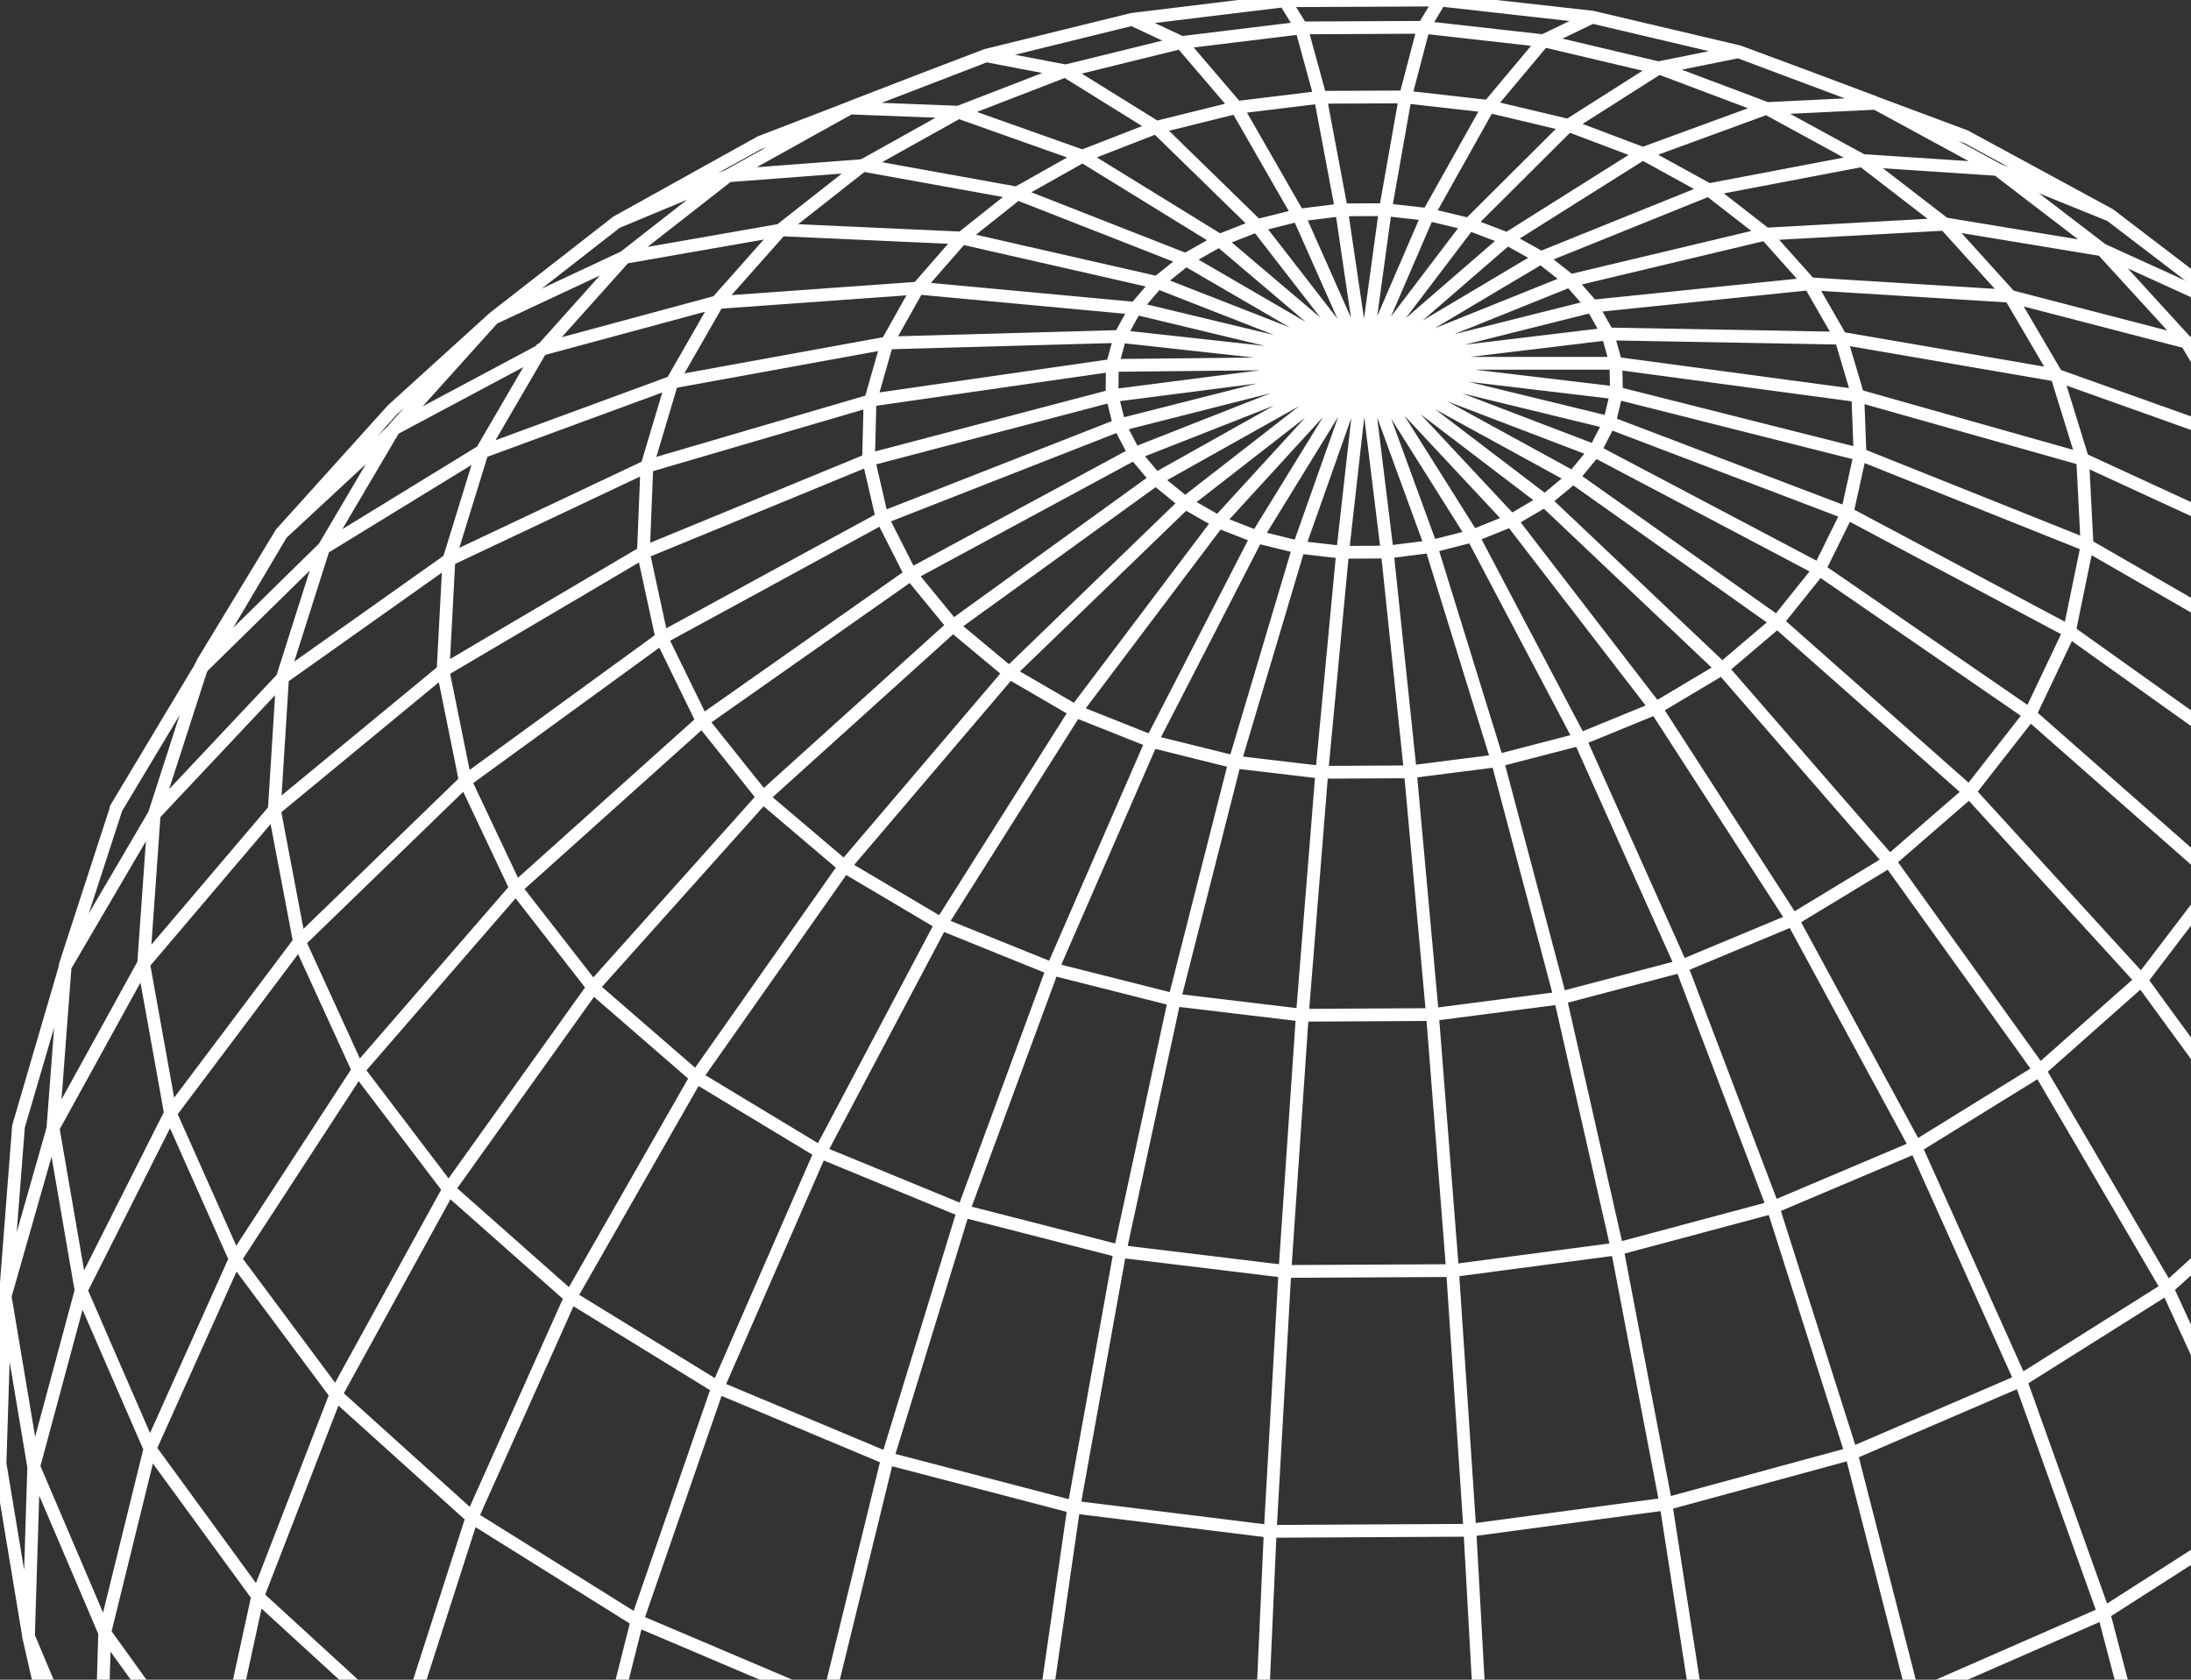 <?xml version="1.0" encoding="UTF-8"?> <svg xmlns="http://www.w3.org/2000/svg" width="210" height="161" viewBox="0 0 210 161" fill="none"><rect x="0" y="0" width="210" height="161" fill="#333333" stroke="none"/><g clip-path="url(#clip0_4_20)"><path d="M2.75 156.863L0 140.269L0.511 124.258L1.773 107.97L6.281 92.572L14.787 78.056L19.266 64.181L26.985 51.153L37.862 41.055L51.912 33.56L59.871 24.672L74.965 22.033L92.181 22.813L110.995 27.1L130.772 34.836L144.881 49.942L158.742 67.936L171.822 88.183L183.618 109.939L193.685 132.373L201.644 154.639L207.218 175.899L210.26 195.395L210.719 212.47L208.662 226.6L204.241 237.412L197.698 244.681M137.994 0.051L136.448 2.625L134.69 9.332L132.778 20.137L130.765 34.821M130.765 34.821H154.89L155.612 34.916L178.11 37.934L199.609 44.008L218.649 52.779L234.633 63.883L235.566 76.547L233.298 89.24L245.838 105.572L254.563 122.443L259.276 139.27L259.939 155.507L256.664 170.65L250.171 186.566L239.819 201.541L225.849 215.037L208.655 226.563L188.768 235.677L166.854 242.013L143.67 245.315L120.041 245.447L96.813 242.399L74.819 236.304L54.823 227.409L37.49 216.065L23.366 202.708L12.847 187.834L9.557 172.99L10.031 156.506L14.371 138.876L22.542 120.678L34.353 102.546L49.439 85.143L67.305 69.11L87.315 55.046L108.734 43.475L130.765 34.814L154.102 32.007L176.476 32.415L197.121 35.966L215.352 42.469L218.656 52.779L219.328 63.409L217.299 74.039L212.572 84.333L205.241 93.957M130.765 34.821L106.603 37.927L83.288 44.059L61.651 52.961L42.45 64.284L26.321 77.589L13.759 92.375L5.092 108.109L0.489 124.243L3.232 140.597L2.728 156.848L9.542 172.983L20.324 188.119L34.812 201.723L52.605 213.279L73.148 222.349L95.748 228.561L119.625 231.667L143.918 231.536L167.751 228.167L190.271 221.708L210.697 212.419L228.352 200.674L242.679 186.923L253.286 171.678L259.925 155.478L262.5 138.869L261.829 122.873L257.072 106.796L248.26 91.165L235.559 76.51L219.313 63.372L200.017 52.246L178.307 43.563L154.941 37.665L130.75 34.785L107.297 40.734L84.579 49.636L63.424 61.156L44.588 74.862L28.721 90.239L16.334 106.709L7.777 123.682L3.232 140.568L10.024 156.469L20.755 171.386L35.177 184.787L52.89 196.175L73.338 205.106L95.836 211.231L119.596 214.286L143.772 214.154L167.496 210.837L189.914 204.472L210.245 195.322L227.819 183.751L242.088 170.205L252.652 155.186L259.268 139.226L261.836 122.858L260.406 106.6L255.745 91.26L250.704 76.284L242.686 63.212L242.263 62.373L242.205 62.279L234.625 50.066L223.85 38.35L214.09 29.659L202.199 20.575L194.561 16.426L188.352 13.058L179.752 9.85L179.569 9.77L172.96 7.291L166.65 4.95L152.606 1.64L137.972 0L123.149 0.073L108.529 1.852L94.516 5.3L88.22 7.706L81.647 10.244L81.457 10.331L72.885 13.627L66.707 17.061L59.112 21.282L47.309 30.483L37.621 39.276L26.955 51.102L19.492 63.401L19.449 63.474L19.026 64.335L11.14 77.487L6.252 92.521L5.077 108.072L7.769 123.675L14.357 138.832L24.73 153.042L38.65 165.801L55.72 176.636L75.41 185.129L97.061 190.948L119.924 193.857L143.188 193.733L166.015 190.583M2.743 156.863L6.179 171.984L9.374 179.581L12.854 187.849L19.675 200.63L24.307 207.184L29.655 214.752L38.876 223.742L43.012 227.431L51.073 235.56L61.016 242.107L65.984 245.381L79.845 251.6L83.135 253.08L101.964 258.344L121.828 260.969L142.029 260.86L161.857 258.009L180.62 252.541L197.683 244.659L202.622 241.327L212.485 234.671L220.458 226.461L225.842 215.051L228.359 200.703L227.819 183.802L224.15 164.868L217.394 144.534L207.736 123.514L195.487 102.59L181.094 82.54L165.096 64.13L148.105 48.039L130.758 34.821L113.694 24.906L97.514 18.562L92.174 22.806L87.965 27.625L85.017 32.874L83.434 38.416L61.987 44.7L43.019 53.661L27.131 64.925L14.78 78.056L13.766 92.39L16.348 106.753L22.549 120.693L32.252 133.736L45.23 145.438L61.111 155.361L79.4 163.133L99.491 168.455L120.69 171.116L142.255 171L163.425 168.12L183.45 162.586L201.644 154.624L217.402 144.541L230.241 132.715L239.798 119.577L245.838 105.586L248.267 91.209L247.107 76.897L234.64 63.897L230.613 51.641L215.352 42.484L209.567 32.794L192.671 28.405L186.419 21.493L169.225 22.441L150.469 26.911L130.779 34.836L113.57 48.222L96.74 64.488L80.925 83.065L66.728 103.26L54.691 124.324L45.237 145.453L38.679 165.867L35.199 184.845L34.834 201.76L37.504 216.086L43.012 227.438L59.368 238.192L78.218 246.621L98.929 252.395L120.792 255.275L143.035 255.151L164.862 252.023L185.5 246.023L204.241 237.39L220.466 226.461L224.558 222.728L233.677 213.651L239.819 201.556L242.701 186.959L242.103 170.263L237.937 151.978L230.248 132.708L219.233 113.132L205.241 93.957M205.241 93.957L188.761 75.905M205.241 93.957L195.502 102.59L183.633 109.924L169.998 115.699L155.043 119.701L139.264 121.786L123.2 121.867L107.399 119.949L92.393 116.1L78.692 110.464L66.736 103.246L56.895 94.708L49.454 85.157L44.61 74.906L42.465 64.298L43.027 53.661L46.222 43.315L64.401 36.629L85.025 32.874L107.406 32.248L130.772 34.821L152.614 29.346L173.485 27.202L192.678 28.391L197.128 35.973L199.616 44.015L200.039 52.283L198.347 60.521L194.561 68.483L188.761 75.905M188.761 75.905L170.392 59.654L150.819 45.794L130.779 34.821L108.88 29.557L87.979 27.618L68.786 28.996L64.409 36.629L62.001 44.7L61.666 52.975L63.446 61.199L67.319 69.125L73.199 76.488L80.925 83.05L90.27 88.584L100.942 92.9L112.6 95.846L124.863 97.311L137.33 97.245L149.579 95.656L161.207 92.594L171.829 88.168L181.108 82.54L188.761 75.905ZM166.015 190.583L187.594 184.532L207.181 175.834L224.12 164.824L237.894 151.927L248.107 137.622L254.526 122.406L257.051 106.789L255.716 91.26L247.071 76.838L242.453 63.015L234.604 50.074L223.639 40.092L214.068 29.666L201.476 23.929L191.431 16.237L179.7 9.857L166.628 4.958L159.026 6.489L150.33 12.015L140.796 21.508L130.721 34.777L120.457 51.473L110.382 71.064M166.015 190.583L167.467 210.837L167.722 228.145L166.81 241.976L164.804 251.972L161.813 257.958L157.976 259.904M166.015 190.583L163.389 168.069L159.668 144.126L154.992 119.658L149.535 95.612L143.517 72.909L137.17 52.392L130.736 34.777L124.455 20.626L118.538 10.317L113.176 4.046L108.522 1.866M110.382 71.064L100.884 92.864L92.334 116.063L85.061 139.78L79.349 163.104L75.388 185.151L73.301 205.121L73.112 222.342L74.768 236.282L78.153 246.584L83.084 253.044L89.343 255.617L96.325 257.571L102.409 259.27L105.772 260.211L111.674 260.991L123.083 262.5L140.686 262.405L141.729 262.252L152.074 260.765L157.968 259.919L161.324 258.942L167.379 257.178L174.339 255.151L180.569 252.512L185.434 246.001L188.71 235.67L190.227 221.715L189.863 204.509L187.572 184.568L183.392 162.572L177.439 139.314L169.925 115.677L161.142 92.572L151.425 70.874L141.153 51.393L130.714 34.806L120.501 21.632L110.864 12.234L102.11 6.795L91.86 10.761L82.705 15.872L69.792 16.849L59.82 24.643L47.28 30.512L37.811 41.033L30.99 52.603L27.087 64.903L26.292 77.582L28.699 90.261L34.316 102.539L43.034 114.014L54.64 124.287L68.8 132.985L85.068 139.795L102.919 144.454L121.741 146.78L140.876 146.677L159.668 144.155L177.461 139.314L193.649 132.344L207.706 123.5L219.196 113.118L227.79 101.562L233.268 89.233M110.382 71.064L118.334 73.04L126.687 74.024L135.171 73.98L143.509 72.916L151.439 70.86L158.698 67.885L165.067 64.094L170.341 59.61L174.368 54.587L177.038 49.177L178.278 43.556L178.066 37.898L176.432 32.379L173.434 27.158L169.174 22.383L163.79 18.198L147.682 24.701L130.728 34.785M110.382 71.064L103.087 68.162L96.682 64.437L91.357 60.004L87.271 55.017L84.543 49.636L83.245 44.029L83.39 38.372M140.708 262.413L141.999 260.83L142.991 255.122L143.633 245.301L143.896 231.536L143.75 214.176L143.188 193.762L142.226 170.978L140.883 146.67L139.22 121.765L137.294 97.224L135.178 73.995L132.968 52.939L130.736 34.792L116.89 23.046L103.795 14.983L91.875 10.754L81.479 10.353L69.807 16.842L59.098 21.297M250.682 76.306L242.665 63.234L230.577 51.605L223.646 40.107L209.53 32.751L201.484 23.943L186.375 21.45L178.526 15.398L169.32 10.375L157.45 14.72L144.443 22.908L130.728 34.785M130.728 34.785L116.773 50.03L103.095 68.162L90.219 88.54L78.641 110.42L68.8 132.963L61.067 155.317L55.706 176.643L52.86 196.175L52.576 213.258L54.779 227.373L59.309 238.141L65.933 245.337M130.728 34.785L128.686 52.946L126.694 74.017L124.827 97.267L123.156 121.823L121.748 146.75L120.661 171.073L119.932 193.864L119.581 214.286L119.611 231.645L120.012 245.403L120.756 255.216L121.806 260.911L123.112 262.478M152.599 1.655L147.974 3.879L142.678 10.2L136.871 20.567L130.736 34.785L124.484 52.458L118.349 73.04L112.564 95.802L107.355 119.905L102.927 144.425L99.454 168.411L97.061 190.955L95.814 211.231L95.734 228.539L96.784 242.363L98.892 252.337L101.942 258.286L105.794 260.189M150.783 45.75L152.862 43.227L154.255 40.501L154.934 37.657L154.875 34.785L154.08 31.97L152.585 29.302L150.44 26.852L147.704 24.694L144.465 22.893L140.818 21.501L136.878 20.56L132.756 20.094L128.576 20.116L124.462 20.626L120.53 21.61L116.897 23.039L113.68 24.869L110.966 27.049L108.843 29.521L107.377 32.204L106.611 35.025L106.582 37.898L107.289 40.734L108.712 43.446L110.813 45.947L113.534 48.163L116.787 50.023L120.479 51.466L124.491 52.45L128.7 52.939L132.975 52.917L137.177 52.385L141.175 51.364L144.852 49.884L148.083 47.988L150.783 45.743M130.743 34.77L128.576 20.108L126.548 9.325L124.717 2.632L123.141 0.08M233.247 89.211L217.241 74.002L198.288 60.485L177.03 49.177L154.226 40.501L130.714 34.777L106.582 35.025L105.859 35.127L83.383 38.364M202.155 20.589L191.416 16.237L178.504 15.384L163.775 18.191L157.436 14.706L150.323 12.015L142.649 10.193L134.639 9.289L126.519 9.325L118.516 10.302L110.864 12.198L103.78 14.954L97.47 18.504L82.697 15.836L74.906 21.96L68.72 28.937L51.854 33.494L46.171 43.249L30.982 52.56L18.997 64.327L11.111 77.48M212.441 234.605L219.999 227.271L222.012 225.317L224.5 222.663L233.619 213.586L238.886 205.959L243.438 199.361L250.12 186.515L253.25 171.649L252.608 155.179L248.092 137.608L239.747 119.512L227.768 101.518L212.514 84.275L194.502 68.425L174.36 54.565L152.833 43.206L130.714 34.755L110.784 45.925L91.349 59.975L73.141 76.415L56.829 94.643L43.019 113.963L32.193 133.663L24.694 153.02L20.711 171.357L20.28 188.068L23.308 202.642L29.582 214.679L38.803 223.669L41.312 226.286L43.362 228.233L51 235.48M188.374 13.109L179.773 9.901L169.356 10.404L159.07 6.533L147.996 3.915L136.448 2.617L124.739 2.676L113.198 4.083L102.146 6.802L94.523 5.344L81.465 10.375L72.893 13.67" stroke="white" stroke-width="1.224" stroke-linecap="round" stroke-linejoin="round"></path></g><defs><clipPath id="clip0_4_20"><rect width="210" height="161" fill="white"></rect></clipPath></defs></svg> 